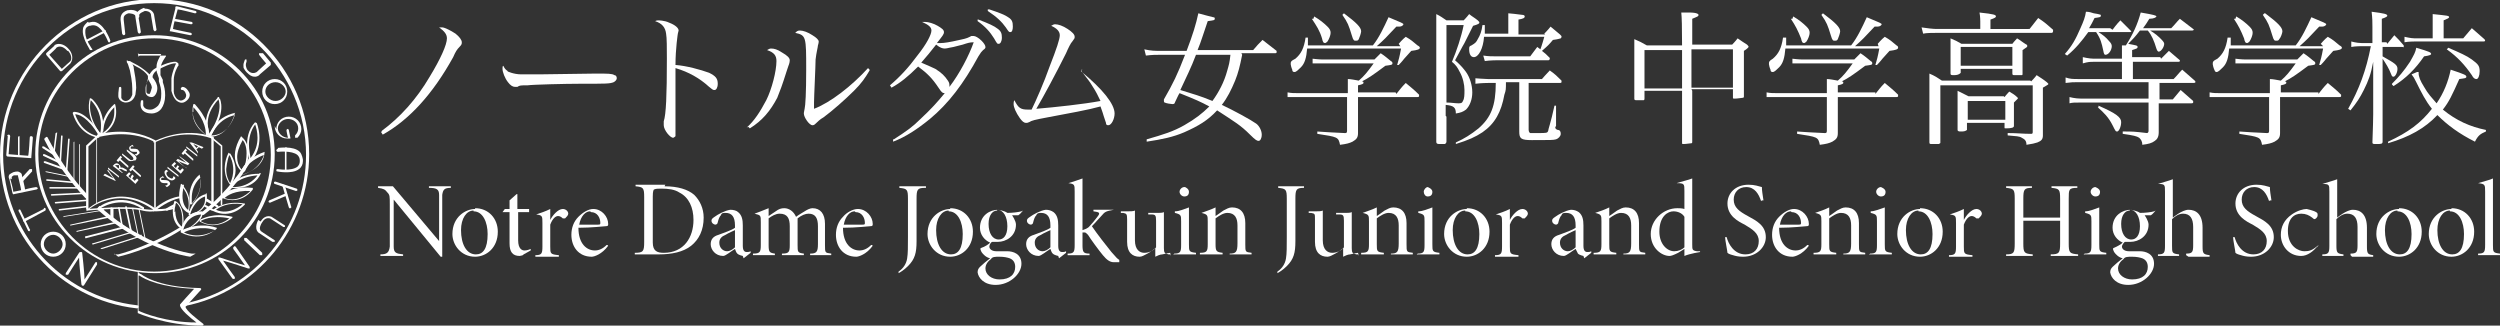 <?xml version="1.0" encoding="UTF-8"?>
<svg id="b" data-name="レイヤー_2" xmlns="http://www.w3.org/2000/svg" viewBox="0 0 31.94 4.16">
  <rect x="0" y="0" width="31.94" height="4.16" fill="#333333" stroke="none"/>
  <defs>
    <style>
      .d {
        fill: #fff;
      }
    </style>
  </defs>
  <g id="c" data-name="type">
    <g>
      <g>
        <g>
          <path class="d" d="M5.76,2.4c-.08,0-.1.02-.11.09,0,.04,0,.1,0,.22v.57h-.02l-.6-.73h0v.37c0,.13,0,.2,0,.23,0,.08.03.09.12.1v.02h-.29v-.02c.08,0,.11-.02.12-.1,0-.04,0-.1,0-.23v-.31c0-.1,0-.12-.03-.15-.03-.04-.05-.05-.12-.06v-.02h.19l.59.7h0v-.37c0-.12,0-.18,0-.22,0-.07-.03-.09-.13-.09v-.02h.28v.02Z"/>
          <path class="d" d="M6.07,2.66c.17,0,.29.13.29.3,0,.21-.15.32-.29.32-.18,0-.29-.15-.29-.29,0-.22.17-.32.29-.32h0ZM6.05,2.69c-.09,0-.16.1-.16.25,0,.18.07.31.19.31.09,0,.15-.07.15-.26,0-.15-.06-.29-.18-.29h0Z"/>
          <path class="d" d="M6.68,3.26s-.03.01-.04.01c-.09,0-.13-.05-.13-.16v-.4h-.09s.03-.04.03-.04h.06v-.11l.09-.08h.01v.19h.15s0,.03,0,.04h-.14v.36c0,.11.05.13.08.13s.06-.01.08-.02v.02s-.09.05-.09.05Z"/>
          <path class="d" d="M7.03,2.81c.03-.06.1-.14.16-.14.04,0,.07.03.07.06,0,.02-.02.04-.04.06-.01,0-.03,0-.03,0-.02-.02-.04-.03-.06-.03-.03,0-.07.03-.1.11v.28c0,.09,0,.1.11.11v.02h-.3v-.02c.08,0,.09-.02.09-.11v-.3c0-.09,0-.1-.08-.11h0c.06-.02.12-.04.18-.07v.15h0Z"/>
          <path class="d" d="M7.77,3.14c-.08.11-.18.14-.21.14-.17,0-.26-.13-.26-.28,0-.09.03-.17.09-.23.06-.06.13-.1.19-.1h0c.11,0,.19.1.19.19,0,.02,0,.03-.03.03-.02,0-.18.02-.35.02,0,.21.11.29.21.29.05,0,.1-.02.15-.07h.01ZM7.54,2.7c-.06,0-.12.06-.14.17.08,0,.16,0,.24,0,.02,0,.03,0,.03-.02,0-.07-.04-.14-.12-.14h0Z"/>
          <path class="d" d="M8.49,2.38c.17,0,.3.04.38.11.07.07.12.17.12.29,0,.16-.06.28-.16.36-.1.08-.25.11-.41.11h-.31v-.02c.11,0,.12-.02.12-.14v-.57c0-.12-.01-.13-.11-.14v-.02h.38ZM8.34,3.1c0,.11.06.13.14.13.26,0,.38-.2.38-.42,0-.16-.06-.29-.18-.35-.06-.04-.14-.05-.23-.05-.04,0-.07,0-.09.01-.01,0-.02.02-.02.09v.59Z"/>
          <path class="d" d="M9.49,3.27s-.05-.01-.07-.03c-.02-.02-.02-.04-.03-.06-.05.03-.12.09-.15.09-.1,0-.16-.08-.16-.15,0-.06.03-.1.1-.12.08-.03.17-.06.21-.09v-.03c0-.11-.04-.16-.12-.16-.03,0-.05,0-.06.03-.02.02-.03.05-.04.09,0,.02-.02.03-.03.03-.02,0-.05-.02-.05-.05,0-.02.01-.03.04-.05.04-.03.13-.08.2-.09.04,0,.08.01.1.03.05.04.06.1.06.17v.26c0,.06.02.08.05.08.02,0,.03,0,.05-.01v.02s-.09.07-.09.07ZM9.39,2.94s-.09.04-.12.06c-.05.02-.08.05-.08.1,0,.07.05.11.1.11.03,0,.07-.02.1-.05v-.22Z"/>
          <path class="d" d="M10.35,3.26v-.02c.08,0,.1-.02.1-.12v-.23c0-.1-.03-.16-.12-.16-.04,0-.09.02-.14.06,0,.02,0,.03,0,.06v.28c0,.09,0,.1.08.11v.02h-.28v-.02c.09,0,.1-.02.1-.11v-.24c0-.1-.03-.16-.13-.16-.05,0-.1.03-.14.06v.34c0,.09.01.1.08.11v.02h-.28v-.02c.09,0,.1-.02.1-.11v-.29c0-.09,0-.09-.08-.11h0s.11-.04.18-.07v.1s.06-.04.09-.06c.04-.03.07-.04.11-.04.06,0,.12.04.15.11.04-.03.08-.05.11-.07.03-.02.07-.04.1-.04.1,0,.16.07.16.2v.27c0,.1,0,.1.08.11v.02h-.28Z"/>
          <path class="d" d="M11.15,3.14c-.08.11-.18.14-.21.14-.17,0-.26-.13-.26-.28,0-.09.03-.17.09-.23.05-.06.13-.1.19-.1h0c.11,0,.19.1.19.19,0,.02,0,.03-.03.03-.02,0-.18.02-.35.02,0,.21.11.29.21.29.05,0,.1-.02.15-.07h.01ZM10.92,2.7c-.06,0-.12.06-.14.17.08,0,.16,0,.24,0,.02,0,.03,0,.03-.02,0-.07-.04-.14-.12-.14h0Z"/>
          <path class="d" d="M11.82,2.4c-.1,0-.11.02-.11.14v.54c0,.15-.02.23-.11.32-.05.05-.1.08-.12.09v-.02c.06-.04.1-.1.11-.17.01-.06.01-.15.01-.27v-.49c0-.12-.01-.13-.11-.14v-.02h.34v.02Z"/>
          <path class="d" d="M12.14,2.66c.17,0,.29.13.29.3,0,.21-.15.32-.29.32-.18,0-.29-.15-.29-.29,0-.22.17-.32.29-.32h0ZM12.12,2.69c-.09,0-.16.1-.16.25,0,.18.07.31.19.31.09,0,.15-.07.15-.26,0-.15-.06-.29-.18-.29h0Z"/>
          <path class="d" d="M13.07,2.69s-.04.05-.06.06h-.08s.05.07.05.12c0,.15-.13.22-.23.22-.03,0-.05,0-.07,0-.02,0-.04.04-.04.06,0,.03.03.06.09.06.04,0,.09,0,.14,0,.07,0,.18.03.18.16s-.15.27-.33.27c-.15,0-.22-.09-.23-.16,0-.03.01-.05.03-.07.03-.03.09-.08.13-.11-.05-.01-.09-.05-.11-.08-.01-.02-.02-.04-.01-.05.06-.02.1-.05.12-.07-.07-.03-.13-.1-.13-.19,0-.16.13-.23.23-.23h0s.08.01.12.04c.07,0,.14-.01.18-.02h0ZM12.77,3.28c-.06,0-.09,0-.11.03-.04.03-.07.07-.07.12,0,.08.08.14.18.14.14,0,.2-.07.2-.16,0-.05-.02-.09-.07-.11-.03-.01-.07-.02-.13-.02h0ZM12.74,2.69c-.06,0-.11.06-.11.17,0,.12.05.2.13.2.06,0,.11-.05.11-.17s-.05-.21-.13-.21h0Z"/>
          <path class="d" d="M13.52,3.27s-.05-.01-.07-.03c-.02-.02-.02-.04-.03-.06-.05.03-.12.09-.15.09-.1,0-.16-.08-.16-.15,0-.06.03-.1.1-.12.08-.03.17-.06.21-.09v-.03c0-.11-.04-.16-.12-.16-.02,0-.05,0-.06.03-.02.02-.03.05-.04.09,0,.02-.02.03-.03.03-.02,0-.05-.02-.05-.05,0-.02.01-.03.04-.05.04-.03.13-.08.2-.09.04,0,.07.01.1.03.05.04.06.1.06.17v.26c0,.06.02.08.05.08.02,0,.03,0,.05-.01v.02s-.09.07-.09.07ZM13.42,2.94s-.09.04-.12.06c-.05.02-.08.05-.08.1,0,.07.05.11.1.11.03,0,.07-.02.1-.05v-.22Z"/>
          <path class="d" d="M14.3,3.35s-.04,0-.07,0c-.05,0-.09-.03-.14-.09-.05-.06-.16-.21-.19-.26-.02-.02-.03-.03-.04-.03,0,0-.02,0-.03,0v.16c0,.09.01.11.09.11v.02h-.28v-.02c.08,0,.09-.02.09-.11v-.68c0-.09,0-.1-.08-.11h0c.06-.02.13-.04.18-.06v.66s.07-.02.09-.05c.03-.03.07-.08.1-.12.04-.05.03-.06-.05-.07v-.02h.26s0,0,0,0c-.1.02-.11.02-.16.08-.04.04-.06.07-.12.13.06.09.2.27.25.33.06.07.08.09.1.1h0Z"/>
          <path class="d" d="M14.95,3.23s-.06.01-.1.02c-.03,0-.07.02-.09.03h0v-.11s-.06.05-.1.07c-.04.02-.07.04-.1.04-.09,0-.16-.05-.16-.19v-.29c0-.07-.01-.07-.05-.08h-.03v-.02s.06,0,.09,0c.03,0,.07,0,.09-.01,0,.03,0,.08,0,.19v.19c0,.12.06.16.12.16.05,0,.11-.02.15-.07v-.34c0-.07-.01-.08-.06-.08h-.04v-.02s.07,0,.11,0c.04,0,.07,0,.09-.01v.46c0,.06.01.07.06.08h.03v.02Z"/>
          <path class="d" d="M15,3.26v-.02c.08,0,.09-.02.09-.11v-.3c0-.08,0-.09-.08-.11v-.02c.06,0,.12-.03.18-.05v.47c0,.09,0,.1.09.11v.02h-.29ZM15.14,2.39s.05.02.05.06-.02.06-.06.06c-.03,0-.06-.03-.06-.06,0-.03.03-.06.06-.06h0Z"/>
          <path class="d" d="M15.71,3.26v-.02c.08,0,.1-.02.1-.13v-.23c0-.09-.03-.16-.13-.16-.05,0-.11.04-.15.07v.33c0,.09.01.1.09.11v.02h-.29v-.02c.09,0,.1-.02.1-.11v-.29c0-.08,0-.09-.08-.11h0c.05-.02.12-.04.18-.07v.11s.06-.04.1-.07c.04-.02.07-.04.11-.04.11,0,.17.07.17.2v.27c0,.1,0,.1.08.11v.02h-.28Z"/>
          <path class="d" d="M16.66,2.4c-.1,0-.11.02-.11.14v.54c0,.15-.02.23-.11.32-.05.05-.1.08-.12.09v-.02c.06-.04.1-.1.11-.17.01-.06.01-.15.01-.27v-.49c0-.12-.01-.13-.11-.14v-.02h.33v.02Z"/>
          <path class="d" d="M17.35,3.23s-.06.01-.1.02c-.03,0-.07.02-.09.03h0v-.11s-.06.05-.1.07c-.04.02-.07.04-.1.04-.09,0-.16-.05-.16-.19v-.29c0-.07,0-.07-.05-.08h-.03v-.02s.06,0,.09,0c.03,0,.07,0,.09-.01,0,.03,0,.08,0,.19v.19c0,.12.06.16.12.16.05,0,.11-.02.15-.07v-.34c0-.07-.01-.08-.06-.08h-.04v-.02s.07,0,.11,0c.04,0,.07,0,.09-.01v.46c0,.06.01.07.06.08h.03v.02Z"/>
          <path class="d" d="M17.77,3.26v-.02c.08,0,.1-.02.1-.13v-.23c0-.09-.03-.16-.13-.16-.05,0-.11.04-.15.07v.33c0,.09,0,.1.09.11v.02h-.29v-.02c.09,0,.1-.02.1-.11v-.29c0-.08,0-.09-.08-.11h0c.05-.02.12-.04.18-.07v.11s.06-.04.1-.07c.04-.02.07-.04.11-.04.11,0,.17.07.17.2v.27c0,.1,0,.1.08.11v.02h-.28Z"/>
          <path class="d" d="M18.11,3.26v-.02c.08,0,.09-.02.09-.11v-.3c0-.08,0-.09-.08-.11v-.02c.06,0,.12-.03.18-.05v.47c0,.09,0,.1.09.11v.02h-.29ZM18.24,2.39s.06.02.06.06-.02.06-.06.06c-.03,0-.05-.03-.05-.06,0-.03.03-.06.05-.06h0Z"/>
          <path class="d" d="M18.74,2.66c.17,0,.29.13.29.3,0,.21-.15.32-.29.32-.18,0-.29-.15-.29-.29,0-.22.17-.32.29-.32h0ZM18.72,2.69c-.09,0-.16.1-.16.25,0,.18.07.31.19.31.09,0,.15-.07.15-.26,0-.15-.06-.29-.18-.29h0Z"/>
          <path class="d" d="M19.29,2.81c.03-.06.1-.14.16-.14.04,0,.07.03.07.06,0,.02-.02.04-.04.06-.02,0-.03,0-.03,0-.02-.02-.04-.03-.06-.03-.03,0-.07.03-.1.11v.28c0,.09,0,.1.11.11v.02h-.3v-.02c.08,0,.09-.02.09-.11v-.3c0-.09,0-.1-.08-.11h0c.06-.02.12-.04.18-.07v.15h0Z"/>
          <path class="d" d="M20.23,3.27s-.05-.01-.07-.03c-.01-.02-.02-.04-.03-.06-.05.03-.12.09-.15.09-.1,0-.16-.08-.16-.15,0-.06.03-.1.1-.12.08-.03.17-.06.21-.09v-.03c0-.11-.04-.16-.12-.16-.03,0-.05,0-.06.03-.02.02-.03.05-.04.09,0,.02-.02.03-.03.03-.02,0-.05-.02-.05-.05,0-.02.01-.03.04-.05.04-.03.13-.08.2-.09.04,0,.07.01.1.03.05.04.06.1.06.17v.26c0,.06.02.08.05.08.02,0,.03,0,.05-.01v.02s-.09.07-.09.07ZM20.13,2.94s-.09.04-.12.06c-.05.02-.08.05-.08.1,0,.07.05.11.1.11.03,0,.07-.02.1-.05v-.22Z"/>
          <path class="d" d="M20.74,3.26v-.02c.08,0,.1-.02.1-.13v-.23c0-.09-.03-.16-.13-.16-.05,0-.11.04-.15.07v.33c0,.09,0,.1.09.11v.02h-.29v-.02c.09,0,.1-.02.1-.11v-.29c0-.08,0-.09-.08-.11h0c.06-.02.12-.04.18-.07v.11s.06-.04.1-.07c.04-.02.07-.04.11-.04.11,0,.17.07.17.2v.27c0,.1,0,.1.08.11v.02h-.28Z"/>
          <path class="d" d="M21.72,3.22s-.13.02-.2.05v-.09l-.08.05c-.06.03-.09.04-.11.04-.1,0-.24-.1-.24-.28s.16-.33.34-.33c.02,0,.06,0,.09.01v-.23c0-.09,0-.1-.1-.1h0c.06-.02.15-.04.2-.06v.84c0,.07,0,.08.06.09h.04v.02ZM21.52,2.77c-.03-.05-.09-.07-.14-.07-.07,0-.18.06-.18.26,0,.16.1.25.19.25.05,0,.1-.02.13-.05v-.39Z"/>
          <path class="d" d="M22.5,2.57c-.03-.09-.08-.18-.19-.18-.1,0-.16.07-.16.16,0,.1.07.15.18.21.11.06.23.12.23.27,0,.13-.12.25-.29.25-.06,0-.1-.01-.13-.02-.04-.01-.06-.02-.07-.03,0-.02-.03-.16-.03-.2h.02c.02.08.09.22.24.22.11,0,.17-.07.17-.17s-.08-.15-.18-.21c-.08-.04-.22-.11-.22-.27,0-.13.1-.24.27-.24.08,0,.13.02.17.03,0,.05.01.1.02.17h-.02Z"/>
          <path class="d" d="M23.11,3.14c-.08.11-.18.14-.21.14-.17,0-.26-.13-.26-.28,0-.09.03-.17.09-.23.06-.06.13-.1.19-.1h0c.11,0,.19.1.19.19,0,.02,0,.03-.03.03-.02,0-.18.02-.35.02,0,.21.11.29.21.29.05,0,.1-.02.15-.07h.01ZM22.88,2.7c-.06,0-.12.06-.14.17.08,0,.16,0,.24,0,.02,0,.03,0,.03-.02,0-.07-.04-.14-.12-.14h0Z"/>
          <path class="d" d="M23.55,3.26v-.02c.08,0,.1-.02.1-.13v-.23c0-.09-.03-.16-.13-.16-.05,0-.11.04-.15.07v.33c0,.09,0,.1.09.11v.02h-.29v-.02c.09,0,.1-.02.1-.11v-.29c0-.08,0-.09-.08-.11h0c.06-.02.12-.04.18-.07v.11s.06-.04.1-.07c.04-.02.07-.04.11-.04.11,0,.17.07.17.2v.27c0,.1,0,.1.08.11v.02h-.28Z"/>
          <path class="d" d="M23.89,3.26v-.02c.08,0,.09-.02.09-.11v-.3c0-.08,0-.09-.08-.11v-.02c.05,0,.12-.03.18-.05v.47c0,.09,0,.1.09.11v.02h-.29ZM24.03,2.39s.06.02.06.06-.02.06-.06.06c-.03,0-.06-.03-.06-.06,0-.03.03-.06.06-.06h0Z"/>
          <path class="d" d="M24.53,2.66c.17,0,.29.13.29.3,0,.21-.15.32-.29.32-.18,0-.29-.15-.29-.29,0-.22.17-.32.29-.32h0ZM24.51,2.69c-.09,0-.16.1-.16.25,0,.18.07.31.19.31.09,0,.15-.07.15-.26,0-.15-.06-.29-.18-.29h0Z"/>
          <path class="d" d="M25.09,2.81c.03-.06.1-.14.16-.14.04,0,.07.03.07.06,0,.02-.02.04-.04.06-.02,0-.03,0-.03,0-.02-.02-.04-.03-.06-.03-.03,0-.07.03-.1.11v.28c0,.09,0,.1.11.11v.02h-.3v-.02c.08,0,.09-.02.09-.11v-.3c0-.09,0-.1-.08-.11h0c.06-.02.12-.04.18-.07v.15h0Z"/>
          <path class="d" d="M26.54,2.4c-.11,0-.11.02-.11.14v.57c0,.12.01.13.12.14v.02h-.35v-.02c.11,0,.12-.02.12-.14v-.29h-.47v.29c0,.12.01.13.12.14v.02h-.34v-.02c.1,0,.11-.02.11-.14v-.57c0-.12-.01-.13-.11-.14v-.02h.33v.02c-.1,0-.11.02-.11.14v.24h.47v-.24c0-.12-.01-.13-.11-.14v-.02h.33v.02Z"/>
          <path class="d" d="M26.63,3.26v-.02c.08,0,.09-.02.09-.11v-.3c0-.08,0-.09-.08-.11v-.02c.06,0,.12-.03.18-.05v.47c0,.09,0,.1.09.11v.02h-.29ZM26.77,2.39s.06.02.06.06-.02.06-.06.06c-.03,0-.06-.03-.06-.06,0-.03.03-.06.06-.06h0Z"/>
          <path class="d" d="M27.54,2.69s-.04.05-.06.06h-.08s.05.07.05.12c0,.15-.13.22-.23.22-.03,0-.05,0-.07,0-.01,0-.04.04-.04.06,0,.03.03.06.09.06.04,0,.09,0,.14,0,.07,0,.18.03.18.16s-.15.27-.33.27c-.15,0-.22-.09-.23-.16,0-.03.01-.05.03-.07.03-.03.09-.08.13-.11-.05-.01-.09-.05-.11-.08-.01-.02-.02-.04-.01-.05.05-.02.1-.05.12-.07-.07-.03-.13-.1-.13-.19,0-.16.13-.23.23-.23h0s.08.01.12.04c.07,0,.15-.01.18-.02h0ZM27.24,3.28c-.06,0-.09,0-.11.03-.04.03-.07.07-.07.12,0,.08.08.14.18.14.14,0,.2-.07.2-.16,0-.05-.02-.09-.07-.11-.03-.01-.07-.02-.13-.02h0ZM27.21,2.69c-.06,0-.11.06-.11.17,0,.12.05.2.13.2.06,0,.11-.05.11-.17s-.05-.21-.13-.21h0Z"/>
          <path class="d" d="M27.93,3.26v-.02c.08,0,.09-.02.09-.11v-.23c0-.11-.04-.17-.13-.17-.05,0-.1.03-.14.07v.34c0,.09,0,.1.09.11v.02h-.27v-.02c.08,0,.09-.02.09-.11v-.69c0-.09,0-.1-.09-.1h0c.06-.02.14-.04.19-.06v.49s.12-.1.2-.1c.1,0,.18.06.18.23v.24c0,.09.01.1.09.11v.02h-.27Z"/>
          <path class="d" d="M28.99,2.57c-.03-.09-.08-.18-.19-.18-.1,0-.16.07-.16.16,0,.1.07.15.18.21.11.06.23.12.23.27,0,.13-.12.25-.29.25-.06,0-.1-.01-.13-.02-.04-.01-.06-.02-.07-.03,0-.02-.03-.16-.03-.2h.02c.02.08.09.22.24.22.11,0,.17-.07.17-.17s-.08-.15-.18-.21c-.08-.04-.22-.11-.22-.27,0-.13.1-.24.27-.24.08,0,.13.02.17.03,0,.05.01.1.02.17h-.02Z"/>
          <path class="d" d="M29.62,3.13c-.06.08-.14.14-.22.14-.16,0-.26-.13-.26-.27,0-.1.04-.19.14-.26.07-.05.15-.07.19-.07h0s.09.02.12.04c.02.01.02.02.02.04,0,.03-.03.05-.04.05,0,0-.01,0-.03-.02-.04-.03-.08-.05-.14-.05-.09,0-.17.06-.17.22,0,.2.14.26.21.26.06,0,.1-.01.17-.07v.02Z"/>
          <path class="d" d="M30.03,3.26v-.02c.08,0,.09-.02.09-.11v-.23c0-.11-.04-.17-.13-.17-.05,0-.1.03-.14.07v.34c0,.09.01.1.09.11v.02h-.27v-.02c.08,0,.09-.02.09-.11v-.69c0-.09,0-.1-.09-.1h0c.06-.02.14-.04.19-.06v.49s.12-.1.2-.1c.1,0,.18.06.18.23v.24c0,.09.01.1.08.11v.02h-.27Z"/>
          <path class="d" d="M30.65,2.66c.17,0,.29.13.29.3,0,.21-.15.32-.29.32-.18,0-.29-.15-.29-.29,0-.22.17-.32.29-.32h0ZM30.63,2.69c-.09,0-.16.1-.16.25,0,.18.07.31.19.31.09,0,.15-.07.15-.26,0-.15-.06-.29-.18-.29h0Z"/>
          <path class="d" d="M31.32,2.66c.17,0,.29.13.29.3,0,.21-.15.32-.29.32-.18,0-.29-.15-.29-.29,0-.22.17-.32.29-.32h0ZM31.3,2.69c-.09,0-.16.1-.16.25,0,.18.07.31.19.31.09,0,.15-.07.15-.26,0-.15-.06-.29-.18-.29h0Z"/>
          <path class="d" d="M31.66,3.26v-.02c.08,0,.09-.02.09-.11v-.68c0-.09,0-.1-.09-.11h0c.06-.02.15-.04.19-.06v.85c0,.09,0,.1.09.11v.02h-.28Z"/>
        </g>
        <g>
          <path class="d" d="M4.88,1.67c.23-.17.44-.4.61-.69.14-.23.22-.41.22-.49,0-.05-.03-.09-.1-.14.01,0,.02,0,.04,0,.03,0,.11.04.17.08.05.04.08.08.08.11,0,.02,0,.03-.03.06-.03.03-.05.06-.08.13-.26.47-.56.8-.9.99l-.02-.03Z"/>
          <path class="d" d="M6.48.91s.08.04.18.04t.23,0c.07,0,.66-.01.72-.01.16,0,.21,0,.24.02.02,0,.03.02.03.04,0,.02-.02.04-.04.05-.05.02-.09.02-.44.02-.17,0-.59.01-.66.02-.09,0-.1,0-.13.02,0,0-.02,0-.03,0-.03,0-.06-.02-.09-.06-.04-.05-.07-.13-.07-.17,0-.03,0-.03.01-.04.02.04.03.05.06.07Z"/>
          <path class="d" d="M8.41.26s.08,0,.14.03c.08.03.12.07.12.1t-.01.04s-.03.19-.03.4c.14.01.32.06.43.1.08.04.11.07.11.14,0,.05-.02.08-.04.08-.02,0-.02,0-.07-.04-.12-.11-.26-.19-.43-.24,0,.12,0,.17,0,.23v.27q0,.05,0,.21s0,.07,0,.1c0,.03,0,.05,0,.06,0,0-.02.02-.03.02-.04,0-.12-.1-.12-.16,0-.02,0-.03,0-.05.03-.09.04-.33.04-.8,0-.13,0-.27-.01-.32-.01-.08-.05-.13-.14-.16.02-.01.03-.01.05-.01Z"/>
          <path class="d" d="M9.54,1.63c.1-.09.17-.2.25-.35.07-.14.13-.37.13-.5,0-.07-.03-.11-.12-.14.02-.01.03-.02.05-.02.04,0,.08.01.14.05.07.04.1.07.1.1,0,.01,0,.03-.02.08t-.02.06c-.06.19-.08.24-.12.34-.09.17-.19.29-.35.39l-.02-.02ZM11.11.9c-.06.1-.1.16-.2.26-.11.11-.28.26-.39.34-.04.02-.09.07-.1.08-.01.01-.02.02-.04.02-.04,0-.11-.1-.11-.15,0,0,0-.02.01-.06.01-.04.02-.2.02-.5,0-.42,0-.44-.14-.47.02-.02.03-.03.06-.03.04,0,.1.02.16.06.05.03.08.06.08.08,0,0,0,.02-.01.05,0,.02-.02.09-.03.18,0,.08-.02.48-.02.55,0,.02,0,.04,0,.08.21-.08.48-.29.69-.52l.02.02Z"/>
          <path class="d" d="M11.42,1.78c.17-.11.24-.16.34-.26.13-.12.22-.22.31-.33-.03,0-.04-.01-.08-.07-.08-.12-.14-.18-.26-.27-.13.13-.23.21-.34.27l-.02-.03c.13-.11.24-.23.35-.38.12-.15.18-.27.18-.32,0-.04-.03-.07-.12-.11.02,0,.03,0,.04,0,.04,0,.11.02.16.05.05.03.08.05.08.08s-.02.05-.09.14c.02,0,.03,0,.05,0,.04,0,.11-.01.24-.04.1-.02.11-.03.15-.05,0,0,.02,0,.03,0,.02,0,.06.02.1.06.03.03.05.06.05.08,0,.01,0,.02-.03.04-.02.02-.03.03-.06.08-.19.35-.38.6-.62.8-.16.13-.31.23-.47.29v-.03ZM12.3.57q-.15.04-.17.04s-.04.01-.06.01c-.03,0-.06-.01-.11-.05-.07.09-.12.15-.19.23q.14.06.18.08c.08.05.12.09.16.15.02.03.02.04.02.08.13-.17.25-.4.31-.57-.05,0-.08.01-.14.03ZM12.5.25c.13.05.2.08.25.12.04.03.05.06.05.11,0,.05-.02.08-.04.08-.02,0-.02,0-.06-.07-.05-.08-.11-.15-.21-.22v-.02ZM12.64.12c.12.04.2.07.24.1.05.03.06.06.06.12,0,.04-.01.07-.03.07-.02,0-.02,0-.06-.06-.05-.07-.11-.13-.23-.21v-.02Z"/>
          <path class="d" d="M13.81.91c.28.23.43.42.43.54,0,.07-.04.15-.08.15-.01,0-.03,0-.03-.03t-.03-.09s-.02-.07-.04-.12c-.14.04-.41.09-.68.14-.16.03-.2.04-.23.06-.02.01-.03.01-.04.01-.03,0-.05-.02-.08-.06-.05-.07-.08-.14-.08-.18,0-.02,0-.03.01-.05.05.1.08.12.17.12,0,0,.02,0,.05,0,.05-.1.16-.35.23-.55.09-.23.13-.35.13-.4,0-.05-.04-.09-.11-.12.02-.01.03-.02.05-.02.04,0,.1.02.16.06.06.04.09.07.09.1,0,.02,0,.02-.03.06-.02.02-.05.08-.08.15-.13.26-.28.54-.38.71.24-.02.61-.06.82-.1-.03-.06-.05-.11-.11-.2-.03-.05-.04-.06-.14-.19l.02-.02Z"/>
          <path class="d" d="M15.87.7c-.03.15-.05.23-.09.33-.05.12-.1.22-.17.31.15.07.37.19.44.24.04.03.07.09.07.14,0,.05-.02.08-.04.08-.02,0-.04-.01-.11-.08-.12-.12-.19-.16-.42-.31-.12.13-.24.2-.42.28-.14.06-.28.09-.48.12v-.03c.21-.06.34-.1.48-.18.14-.08.23-.15.32-.24-.11-.06-.18-.09-.38-.17-.02.03-.03.06-.06.12,0,.01-.01.02-.03.02-.02,0-.08-.01-.1-.02,0,0-.01,0-.01-.02,0,0,0-.01,0-.02.12-.21.17-.31.27-.57h-.31c-.06,0-.11,0-.19.01l-.02-.08c.09.02.13.02.22.02h.32c.08-.21.12-.34.15-.48.07.02.15.04.19.05.02,0,.02.01.02.02,0,.02-.02.02-.09.03-.06.17-.08.25-.13.37h.71c.05-.06.07-.08.12-.13.08.06.1.08.18.14,0,0,0,.01,0,.02,0,0,0,.01-.02.01h-.43ZM15.28.7c-.06.16-.13.3-.2.45.19.06.24.07.41.14.08-.11.15-.24.19-.39.02-.07.03-.1.04-.2h-.45Z"/>
          <path class="d" d="M17.84,1.2c.05-.06.06-.08.12-.14.07.06.1.08.17.15,0,0,0,.01,0,.02,0,0,0,.01-.02.01h-.76v.21c0,.08,0,.13,0,.25,0,.06-.02.08-.07.11-.04.02-.08.03-.16.04-.02-.1-.03-.1-.29-.14v-.03c.14.01.15.01.35.02.02,0,.03,0,.03-.03v-.43h-.61c-.07,0-.09,0-.15,0v-.06c.05.01.08.01.15.01h.62v-.03s0-.05,0-.15c.04,0,.08.01.14.02.07-.06.11-.11.19-.22h-.65c-.06,0-.07,0-.13,0v-.06s.08.01.13.01h.66s.05-.05.08-.08c.06.04.08.06.13.1.02.01.02.02.02.03,0,.02-.02.02-.09.03-.16.12-.22.16-.3.2.02,0,.02.01.02.02,0,.01-.02.02-.07.03v.09h.48ZM17.87.56s.05-.06.09-.09c.07.04.09.06.15.11.02.01.03.02.03.03,0,.02-.03.03-.11.04t-.09.1s-.03.04-.07.08h-.02c.02-.07.03-.1.05-.21h-1.2c-.01.12-.03.19-.08.24-.03.03-.06.06-.08.06-.01,0-.03,0-.03-.03-.01-.02-.02-.06-.02-.07,0-.03,0-.04.06-.07.07-.06.11-.13.13-.27h.03c0,.05,0,.07,0,.1h.83c.08-.1.14-.23.2-.36.17.07.19.08.19.09s-.02.03-.05.03c0,0-.02,0-.04,0-.13.14-.16.17-.25.25h.3ZM16.79.21c.07.04.13.09.17.13.03.03.04.05.04.08,0,.03-.02.08-.04.11,0,0-.02.02-.03.02-.02,0-.03-.01-.04-.06-.03-.1-.07-.16-.13-.25h.02ZM17.17.17c.16.12.22.18.22.23,0,.02-.02.08-.03.1-.01.02-.02.02-.04.02-.02,0-.03,0-.05-.07-.04-.13-.05-.16-.12-.26l.02-.02Z"/>
          <path class="d" d="M18.48,1.49q0,.08,0,.32s0,.02-.02.03c-.01,0-.04,0-.06,0-.03,0-.05,0-.05-.03h0c0-.18,0-.63,0-.81,0-.41,0-.73,0-.82.06.03.07.04.13.08h.22s.04-.04.07-.08c.05.04.06.04.11.08.02.02.02.02.02.03,0,.01-.01.02-.08.04t-.11.22s-.03.05-.12.22c.08.07.11.11.14.15.05.07.08.17.08.26s-.03.17-.08.22c-.04.03-.07.04-.13.05,0-.08-.03-.1-.13-.11v.14ZM18.48,1.31c.06,0,.11.01.15.01.03,0,.05,0,.06-.03.02-.03.02-.08.02-.14,0-.07-.02-.16-.06-.23-.03-.06-.05-.09-.1-.13.06-.14.12-.32.15-.47h-.22v1ZM19.24,1.04c0,.11,0,.11-.02.17-.04.22-.12.37-.28.48-.09.06-.18.1-.34.15v-.02c.11-.05.19-.1.29-.18.16-.14.22-.29.22-.58h-.1s-.08,0-.16.01v-.07s.12.01.16.01h.69s.06-.07.1-.11c.07.05.09.07.15.13,0,0,0,.01,0,.02,0,0,0,.01-.02.01h-.4v.6s0,.03.02.04c0,0,.03,0,.1,0,.11,0,.12,0,.13-.03,0-.02.03-.09.08-.32h.02v.26s-.01.01-.01.02h0s0,.02.03.03c.03,0,.04.02.04.05,0,.03-.03.06-.06.07-.04.01-.06.01-.31.01-.14,0-.16-.02-.16-.11v-.63h-.19ZM19.73.43s.05-.05.08-.09c.05.04.07.06.12.1.02.02.02.02.02.03,0,0,0,.01-.01.02-.01,0-.02.01-.1.02-.05.06-.06.07-.14.14.04.03.05.04.1.09,0,0,0,.01,0,.01,0,0,0,.02-.02.02h-.66s-.08,0-.15.01l-.02-.07c.07.01.11.01.18.01h.42c.04-.05.05-.07.09-.12t.04.03s.02-.05.05-.16h-.77c-.01.15-.07.26-.13.26-.04,0-.06-.04-.06-.1,0-.03,0-.04.03-.05.05-.03.06-.04.08-.08.03-.05.05-.1.06-.18h.03q0,.07,0,.11h.3v-.13s0-.07,0-.13c.12.01.16.02.18.02.02,0,.03.01.03.02,0,.02-.02.03-.08.04v.19h.34Z"/>
          <path class="d" d="M21.62,1.16c0,.27,0,.27,0,.65,0,.01,0,.02-.01.02-.01,0-.07.01-.1.01-.02,0-.02,0-.02-.02q0-.26,0-.49v-.17h-.48v.1s0,.02-.01.02c-.01,0-.06,0-.09,0-.02,0-.03,0-.03-.02,0-.28,0-.42,0-.44,0-.1,0-.17,0-.32.07.03.09.04.16.08h.45q0-.34-.01-.42s.08,0,.1,0c.1,0,.12.02.12.03,0,.02-.01.02-.08.05v.33h.51s.04-.04.07-.08c.06.04.07.05.12.08.01.01.02.02.02.03h0s-.01.02-.06.05c0,.08,0,.14,0,.19,0,.14,0,.24,0,.39,0,.01,0,.02-.02.02-.01,0-.06.01-.1.01-.02,0-.02,0-.02-.02v-.1h-.53ZM21.49.73v-.09h-.48v.49h.48v-.39ZM22.14.63h-.53c0,.06,0,.22,0,.49h.53v-.49Z"/>
          <path class="d" d="M23.96,1.2c.05-.06.06-.08.12-.14.07.06.1.08.17.15,0,0,0,.01,0,.02,0,0,0,.01-.02.01h-.75v.21c0,.08,0,.13,0,.25,0,.06-.02.08-.07.11-.04.02-.08.03-.16.04-.02-.1-.03-.1-.29-.14v-.03c.14.01.15.01.35.02.02,0,.03,0,.03-.03v-.43h-.62c-.07,0-.09,0-.15,0v-.06c.05.01.08.01.15.01h.62v-.03s0-.05,0-.15c.04,0,.08.01.14.02.07-.06.11-.11.19-.22h-.64c-.05,0-.07,0-.13,0v-.06s.08.01.13.01h.66s.05-.05.08-.08c.06.04.08.06.13.1.02.01.02.02.02.03,0,.02-.02.02-.09.03-.16.12-.22.16-.3.2.02,0,.02.01.02.02,0,.01-.02.02-.07.03v.09h.48ZM23.99.56s.05-.06.09-.09c.07.04.09.06.15.11.02.01.02.02.02.03,0,.02-.03.03-.11.04t-.09.1s-.03.04-.07.08h-.02c.02-.07.03-.1.05-.21h-1.2c-.01.12-.03.19-.08.24-.03.03-.06.06-.08.06-.01,0-.03,0-.03-.03-.01-.02-.02-.06-.02-.07,0-.03,0-.04.05-.07.07-.06.11-.13.13-.27h.04c0,.05,0,.07,0,.1h.83c.08-.1.14-.23.2-.36.17.07.19.08.19.09s-.02.03-.05.03c0,0-.03,0-.04,0-.13.14-.16.17-.25.25h.3ZM22.91.21c.07.04.13.09.17.13.03.03.04.05.04.08,0,.03-.02.08-.04.11,0,0-.02.02-.03.02-.02,0-.03-.01-.04-.06-.04-.1-.07-.16-.13-.25h.02ZM23.29.17c.16.12.22.18.22.23,0,.02-.02.08-.03.1-.01.02-.02.02-.04.02-.02,0-.03,0-.05-.07-.04-.13-.05-.16-.12-.26l.02-.02Z"/>
          <path class="d" d="M25.93.37c.05-.06.06-.08.11-.14.09.06.11.08.19.15,0,0,0,.01,0,.02,0,0,0,.02-.02.02h-1.47c-.05,0-.13,0-.17.01l-.02-.08c.06.01.15.02.19.02h.56v-.1s0-.06-.01-.11c.19.02.21.03.21.05,0,.01-.01.02-.07.04v.12h.48ZM25.95,1.04s.05-.05.07-.08c.06.04.08.05.13.09.01.01.02.02.02.02,0,.01,0,.01-.07.05v.3c0,.06,0,.12,0,.17,0,.08,0,.09,0,.14,0,.05-.02.07-.07.09-.03.01-.07.02-.14.03,0-.05-.02-.07-.06-.09-.03-.02-.07-.02-.18-.03v-.03c.13,0,.19.01.3.01.02,0,.02-.01.02-.03v-.59h-1.18v.37c0,.14,0,.18,0,.36,0,.01,0,.01-.02.02-.02,0-.06,0-.09,0-.02,0-.03,0-.03-.02,0-.22,0-.24,0-.3,0-.34,0-.44,0-.58.07.03.1.05.16.09h1.13ZM25.71.56s.03-.04.06-.07c.05.03.07.05.12.08.01,0,.01.01.01.02,0,.01,0,.01-.06.05v.08s0,.07,0,.22c0,.02,0,.02-.02.02-.01,0-.06,0-.08,0-.02,0-.03,0-.03-.02v-.06h-.66v.05h0s-.02.03-.08.03c-.04,0-.05,0-.05-.02h0c0-.1,0-.15,0-.24s0-.14,0-.21c.07.03.09.04.14.07h.64ZM25.61,1.24s.03-.04.06-.07c.05.03.07.04.11.08,0,0,0,.01,0,.01t-.05.05v.21s0,.07,0,.09c0,.02-.03.03-.1.03-.02,0-.02,0-.02-.01v-.06h-.48v.09s-.02.02-.06.02c-.01,0-.02,0-.03,0h0s-.03,0-.03-.02v-.27c0-.1,0-.17,0-.23.06.03.08.04.14.07h.45ZM25.05.84h.66v-.24h-.66v.24ZM25.14,1.53h.48v-.24h-.48v.24Z"/>
          <path class="d" d="M26.99.38s.05-.07.1-.12c.06.06.08.08.14.14,0,0,0,0,0,0,0,0,0,.01-.02.01h-.4c.06.04.09.06.14.12.02.02.03.04.03.06,0,.05-.04.11-.08.11-.01,0-.02,0-.03-.06-.02-.09-.03-.14-.09-.23h-.1c-.08.11-.16.21-.27.3l-.03-.02c.09-.1.14-.19.2-.33.04-.09.06-.14.07-.21.04,0,.07.01.1.02.07.01.09.02.09.02,0,0,0,.01,0,.01,0,.02-.01.02-.08.03-.03.06-.04.08-.07.13h.27ZM27.61.75s.06-.06.1-.1c.06.05.08.07.14.12,0,0,0,0,0,.01,0,0,0,.01-.02.01h-.58v.22h.52c.05-.05.06-.07.11-.12.07.06.09.08.16.14,0,0,.01.01.01.02,0,0-.01.01-.02.01h-.44v.21h.17c.04-.05.06-.07.1-.12.07.06.09.08.16.14,0,0,0,.01,0,.02,0,0,0,.01-.02.01h-.42v.17s0,.03,0,.2c0,.06-.02.09-.05.11-.04.03-.08.04-.16.05,0-.05-.02-.07-.04-.09-.03-.02-.07-.03-.21-.05v-.03c.13,0,.14,0,.31.02h0s.02,0,.02-.03v-.36h-.86c-.09,0-.11,0-.15.01v-.08s.07.02.15.02h.86v-.21h-.89c-.08,0-.09,0-.17.01v-.07c.06.02.09.02.17.02h.55v-.22h-.36c-.05,0-.07,0-.14.02v-.08s.08.02.14.02h.36v-.04s0-.04,0-.13t.05,0c.09-.14.15-.27.19-.42.18.03.2.04.2.05s-.03.03-.09.03c-.03.05-.05.08-.08.12h.36c.05-.05.06-.07.11-.12l.17.13s.01.01.01.01c0,0-.01.01-.02.01h-.54s.07.04.12.09c.04.04.06.06.06.08,0,.04-.04.1-.07.1-.01,0-.02-.01-.03-.04-.03-.1-.06-.17-.11-.23h-.1c-.06.08-.1.12-.15.17.1.02.12.02.12.04,0,.02-.01.02-.07.04v.09h.36ZM26.81,1.35c.23.1.29.15.29.21,0,.06-.03.12-.05.12-.02,0-.02,0-.06-.08-.05-.1-.11-.16-.19-.23h.01Z"/>
          <path class="d" d="M29.62,1.2c.05-.06.06-.08.12-.14.07.06.1.08.17.15,0,0,0,.01,0,.02,0,0,0,.01-.02.01h-.76v.21c0,.08,0,.13,0,.25,0,.06-.02.08-.07.11-.04.02-.08.03-.16.04-.02-.1-.03-.1-.29-.14v-.03c.14.01.15.01.35.02.02,0,.03,0,.03-.03v-.43h-.61c-.07,0-.09,0-.15,0v-.06c.05.01.08.01.15.01h.62v-.03s0-.05,0-.15c.04,0,.08.01.14.02.07-.06.11-.11.19-.22h-.64c-.05,0-.07,0-.13,0v-.06s.08.01.13.01h.66s.05-.05.08-.08c.06.04.08.06.13.1.02.01.02.02.02.03,0,.02-.02.02-.09.03-.16.12-.22.16-.3.2.02,0,.02.01.02.02,0,.01-.02.02-.07.03v.09h.48ZM29.65.56s.05-.06.09-.09c.07.04.09.06.15.11.02.01.03.02.03.03,0,.02-.03.03-.11.04t-.09.1s-.03.04-.07.08h-.02c.02-.07.03-.1.05-.21h-1.2c-.01.12-.03.19-.08.24-.03.03-.06.06-.08.06-.01,0-.02,0-.03-.03-.01-.02-.02-.06-.02-.07,0-.03,0-.04.06-.07.07-.06.11-.13.13-.27h.04c0,.05,0,.07,0,.1h.83c.08-.1.14-.23.2-.36.17.07.19.08.19.09s-.02.03-.05.03c0,0-.03,0-.04,0-.13.14-.16.17-.25.25h.3ZM28.57.21c.07.04.13.09.17.13.03.03.04.05.04.08,0,.03-.02.08-.04.11,0,0-.02.02-.03.02-.02,0-.03-.01-.04-.06-.04-.1-.07-.16-.13-.25h.02ZM28.94.17c.16.12.22.18.22.23,0,.02-.02.08-.04.1-.01.02-.02.02-.04.02-.02,0-.03,0-.05-.07-.04-.13-.05-.16-.12-.26l.02-.02Z"/>
          <path class="d" d="M30.5.56q.05-.06.09-.11c.05.05.07.07.12.13,0,0,0,.01,0,.02s0,0-.02,0h-.25v.12c.16.09.19.11.19.16,0,.05-.03.1-.05.1-.01,0-.02,0-.03-.03-.03-.08-.07-.14-.11-.2v.04c0,.62,0,.77,0,1.02,0,.03-.02.03-.08.03-.04,0-.05,0-.05-.02h0q.01-.28.01-.36s0-.08,0-.23c0-.14,0-.18,0-.21v-.23c-.03.16-.06.24-.12.36-.05.1-.09.16-.17.26l-.03-.02c.14-.25.23-.49.29-.8h-.12s-.08,0-.13.01v-.07s.07.02.13.02h.14v-.21c0-.06,0-.1-.01-.19.16.02.2.03.2.05,0,.01-.01.02-.07.04v.3s.06,0,.06,0ZM30.9.92s0,.01,0,.01c0,.05.02.1.07.18.05.09.1.14.16.21.09-.13.15-.28.18-.43.18.06.2.07.2.09s-.02.02-.09.03c-.09.2-.13.29-.21.39.17.14.35.22.55.26v.02c-.07.03-.1.05-.14.13-.2-.1-.35-.21-.48-.34-.16.17-.36.28-.63.36v-.02c.26-.12.42-.24.56-.42-.08-.1-.13-.2-.2-.34-.03-.06-.03-.06-.06-.1l.07-.03ZM30.56,1.07c.09-.09.15-.16.23-.28.05-.09.07-.12.08-.18.17.05.19.06.19.08,0,.01-.02.02-.09.03-.11.16-.23.28-.39.38l-.02-.02ZM31.47.49c.05-.06.06-.07.11-.13.07.06.09.08.16.14,0,0,.01.01.01.02,0,0,0,.01-.02.01h-.88s-.08,0-.13.01v-.07s.08.02.13.02h.23v-.15c0-.07,0-.1,0-.16.19.02.21.02.21.04,0,.01-.02.02-.07.04v.23h.26ZM31.28.61c.16.07.23.1.3.15.08.06.1.08.1.15,0,.06-.02.1-.04.1-.02,0-.04-.01-.06-.05-.09-.13-.18-.23-.32-.33l.02-.02Z"/>
        </g>
      </g>
      <g>
        <path class="d" d="M1.76.67h0s0,.02.02.02c0,0,.22,0,.28,0-.02.04-.06.1-.06.16,0,0,0,.02,0,.02,0,.03,0,.05.01.07l.02.06v.04c.02.06.03.1.03.15,0,0,0,0,0,.01,0,.07-.01.11-.04.15-.03.03-.07.05-.09.05h0s-.08.01-.1-.05c0,0,0,0,0,0,0,0,0-.02,0-.05,0-.01,0-.02-.01-.02,0,0-.02,0-.02.01-.01.05,0,.07,0,.08,0,0,0,0,0,0,.02.07.1.08.14.08.04,0,.09-.02.12-.06.03-.04.05-.1.05-.17h0c0-.07-.01-.11-.03-.17v-.03s-.03-.06-.03-.06c0-.02,0-.03,0-.06,0,0,0-.01,0-.02,0-.07.07-.16.07-.16,0,0,0,0,0-.01,0,0,0,0,0,0,0,0,0,0-.02,0h-.31s-.02,0-.02.02ZM1.92,1.42h0,0,0Z"/>
        <path class="d" d="M1.62.77s0,.01,0,.02h0s0,.01.01.02c0,0,.01.02.03.09.01.05.03.15.03.23,0,.03,0,.06,0,.08-.03.09-.09.08-.09.08-.01,0-.04-.01-.05-.04,0-.02,0-.08,0-.12,0,0,0-.02-.01-.02,0,0-.02,0-.02.01,0,.02-.02.11,0,.14.02.04.07.05.08.05.02,0,.1,0,.13-.1,0-.02.01-.06.01-.09,0-.08-.02-.19-.03-.24,0-.03-.01-.05-.02-.06.03.02.07.04.09.05.03.02.08.05.11.1,0,0,0,.01,0,.02v.03s-.03.07-.03.1c0,.02,0,.04,0,.06,0,.02.02.06.08.06.04,0,.07-.06.07-.11h0c0-.05-.02-.09-.06-.14h0s0-.02,0-.02c.01-.03.03-.06.07-.08.04-.02.17-.09.23-.08,0,0,0,0,0,0-.01.02-.05.11-.06.19,0,.05,0,.08,0,.11,0,.02,0,.04,0,.05,0,0,.02.09.07.13.03.02.07.04.12,0,.04-.03.06-.08.03-.12,0,0-.03-.06-.08-.06,0,0-.02.01-.02.02,0,.01,0,.02.02.02.02,0,.04.03.04.04.02.03,0,.07-.02.08-.03.02-.05.02-.08,0-.03-.02-.05-.07-.05-.1,0-.03,0-.07,0-.15,0-.08.05-.18.06-.18,0,0,0,0,0,0,0,0,0-.01,0-.02,0-.02-.02-.02-.03-.03,0,0,0,0,0,0-.08-.01-.24.07-.26.08-.04.02-.06.05-.08.08-.04-.04-.08-.07-.11-.09-.04-.03-.13-.07-.14-.08,0,0-.01,0-.02,0ZM1.87,1.17s0-.03,0-.05c0-.03,0-.06.01-.08,0,0,0-.02.01-.03.03.05.05.08.05.11h0s-.02.08-.03.08c-.03,0-.04-.01-.04-.03Z"/>
        <path class="d" d="M.93,1.44s0,0,0,0c0,0,0,0,0,.01.09.29.33.31.33.31,0,0,.01,0,.01-.01h0s0-.01-.01-.01c0,0-.21-.02-.3-.28.04,0,.16.03.3.27,0,0,.01,0,.02,0,0,0,0-.01,0-.02-.19-.31-.34-.28-.34-.28Z"/>
        <path class="d" d="M1.15,1.25s0,0,0,0c-.07.25.12.47.13.48,0,0,.01,0,.02,0,0,0,0,0,0,0,0,0,0,0,0,0,.01-.04.02-.09.02-.12,0-.23-.15-.35-.15-.35,0,0,0,0-.01,0ZM1.15,1.37s0-.06.01-.09c.04.04.13.15.13.32,0,.03,0,.07-.01.1-.04-.05-.13-.18-.13-.34Z"/>
        <path class="d" d="M1.46,1.33c-.19.17-.16.37-.16.38,0,0,0,.01.01.01,0,0,0,0,0-.01,0,0,.01,0,.02,0,.22-.15.14-.38.14-.38,0,0,0,0,0,0,0,0,0,0-.01,0ZM1.32,1.68c0-.06.02-.19.14-.31,0,.02,0,.04,0,.07,0,.07-.03.18-.15.26,0,0,0,0,0,0,0,0,0-.01,0-.02Z"/>
        <path class="d" d="M.71,1.7l-.03.24s0,.01.01.01c0,0,.01,0,.01-.01l.03-.24s0-.01,0-.01c0,0-.01,0-.01.01Z"/>
        <path class="d" d="M.54,1.87s0,.01,0,.02l.14.09s.01,0,.02,0c0,0,0-.01,0-.02l-.14-.09s-.01,0-.02,0Z"/>
        <path class="d" d="M.78,1.74l-.02.33s0,.01.01.01c0,0,.01,0,.01-.01l.02-.33s0-.01-.01-.01c0,0-.01,0-.01.01Z"/>
        <path class="d" d="M.55,1.97s0,.01,0,.02l.21.1s.01,0,.02,0c0,0,0-.01,0-.02l-.21-.1s-.01,0-.02,0Z"/>
        <path class="d" d="M.56,2.07s0,.01,0,.01l.25.09s.01,0,.02,0c0,0,0-.01,0-.02l-.25-.09s-.01,0-.02,0Z"/>
        <path class="d" d="M.87,1.78l-.03.41s0,.01.01.01c0,0,.01,0,.01-.01l.03-.41s0-.01-.01-.01c0,0-.01,0-.01.01Z"/>
        <path class="d" d="M.58,2.19s0,.01.01.01l.29.06s.01,0,.01,0c0,0,0-.01,0-.01l-.29-.06s-.01,0-.01,0Z"/>
        <path class="d" d="M.94,1.82v.47s0,.01,0,.01.01,0,.01-.01v-.47s0-.01,0-.01c0,0-.01,0-.01.01Z"/>
        <path class="d" d="M.59,2.3s0,.01.01.01l.34.03s.01,0,.01-.01c0,0,0-.01-.01-.01l-.34-.03s-.01,0-.01.01Z"/>
        <path class="d" d="M1.01,1.85v.56s0,.01,0,.01c0,0,.01,0,.01-.01v-.56s0-.01,0-.01c0,0-.01,0-.01.01Z"/>
        <path class="d" d="M1.01,2.39h-.37s-.01,0-.01.01c0,0,0,.01.01.01h.37s.01,0,.01-.01c0,0,0-.01-.01-.01Z"/>
        <path class="d" d="M1.08,2.46l-.42.02s-.01,0-.01.01c0,0,0,.01.01.01l.42-.02s.01,0,.01-.01c0,0,0-.01-.01-.01Z"/>
        <path class="d" d="M1.11,2.55l-.4.03s-.01,0-.01.01c0,0,0,.01.01.01l.4-.03s.01,0,.01-.01c0,0,0-.01-.01-.01Z"/>
        <path class="d" d="M1.11,2.63l-.35.04s-.01,0-.01.01c0,0,0,.01.01.01l.35-.04s.01,0,.01-.01c0,0,0-.01-.01-.01Z"/>
        <path class="d" d="M1.32,2.68l-.5.08s-.01,0-.01.01c0,0,0,.01.01,0l.5-.08s.01,0,.01-.01c0,0,0-.01-.01-.01Z"/>
        <path class="d" d="M1.39,2.76l-.49.11s-.01,0,0,.01c0,0,0,.01.01,0l.49-.1s.01,0,0-.01c0,0,0-.01-.01-.01Z"/>
        <path class="d" d="M1.42,2.65s-.01,0-.01.01v.13s.02.01.03.01c0,0,.01,0,.01-.01v-.13s-.02-.01-.03-.01Z"/>
        <path class="d" d="M1.49,2.83l-.51.12s-.01,0,0,.01c0,0,0,.01.01,0l.51-.11s0,0,0-.02c0,0,0-.01-.01,0Z"/>
        <path class="d" d="M1.51,2.65s-.01,0,0,.01l.04.23s0,.01.01.01c0,0,.01,0,.01-.01l-.04-.23s0-.01-.01-.01Z"/>
        <path class="d" d="M1.59,2.89l-.5.13s-.01,0,0,.02c0,0,0,.01.02,0l.5-.13s.01,0,0-.01c0,0,0-.01-.02,0Z"/>
        <path class="d" d="M1.6,2.64s-.01,0,0,.01l.06.29s0,.01.02,0c0,0,.01,0,0-.01l-.06-.29s0-.01-.02,0Z"/>
        <path class="d" d="M1.68,2.96l-.5.15s-.01,0,0,.01c0,0,0,.01.02,0l.5-.15s0,0,0-.01c0,0,0-.01-.02,0Z"/>
        <path class="d" d="M1.69,2.66s-.01,0,0,.01l.07.34s0,.01.01,0c0,0,.01,0,0-.01l-.07-.34s0-.01-.01,0Z"/>
        <path class="d" d="M1.79,3.01l-.5.16s-.01,0,0,.01c0,0,0,0,.02,0l.5-.16s0,0,0-.02c0,0,0,0-.02,0Z"/>
        <path class="d" d="M1.78,2.66s-.01,0-.01.01l.08.39s0,0,.01,0c0,0,.01,0,0-.01l-.08-.39s0-.01-.01,0Z"/>
        <path class="d" d="M1.1,2.67s0,.01,0,.02c0,0,.01,0,.02,0,0,0,.09-.09.24-.13.2-.06.4-.02.6.12,0,0,.01,0,.02,0,0,0,0-.01,0-.02-.49-.34-.86.01-.87.02Z"/>
        <path class="d" d="M1.25,2.65s0,.01,0,.02c0,0,.01,0,.02,0,0,0,.26-.19.55,0,0,0,.01,0,.02,0,0,0,0-.01,0-.02-.31-.21-.58-.01-.58,0Z"/>
        <path class="d" d="M1.24,1.73s0,0,0,0l-.14.13s0,0,0,0v.81s.01.01.02.01c0,0,.01,0,.01-.01,0,0,0-.79,0-.8,0,0,.13-.12.13-.12.02,0,.37-.11.71.06,0,.02,0,.84,0,.84,0,0,0,.01.01.01s.01,0,.01-.01v-.85s0,0-.01-.01c-.36-.19-.73-.07-.74-.07Z"/>
        <path class="d" d="M1.23,1.75v.84s0,.01,0,.01.01,0,.01-.01v-.84s0-.01,0-.01c0,0-.01,0-.01.01Z"/>
        <path class="d" d="M1.12,2.67s-.01,0-.01.01c0,0,0,.01.01.01,0,0,.52-.05.7,0,0,0,.07.02.14.01,0,0,.01,0,.01-.01,0,0,0-.01-.01-.01-.06,0-.13-.01-.13-.01-.19-.05-.69,0-.71,0Z"/>
        <path class="d" d="M2.21,2.64c-.09.04-.22.03-.22.03h-.03s-.01,0-.01.02c0,0,0,.01.01.01,0,0,.03,0,.03,0,0,0,.13,0,.23-.03,0,0,0,0,0-.02,0,0-.01,0-.02,0Z"/>
        <path class="d" d="M1.96,1.8s0,.01,0,.02c0,0,.01,0,.02,0,0,0,.33-.19.73-.05,0,0,.01,0,.02,0,0,0,0-.01,0-.02-.4-.14-.74.05-.75.05Z"/>
        <path class="d" d="M2.71,1.75s-.01,0-.01.01v.83s.02.01.02.01.01,0,.01-.01v-.83s-.02-.01-.02-.01Z"/>
        <path class="d" d="M2.7,1.76s0,0,0,0c0,0,0,0,0,.01,0,0,.11.09.12.1,0,.01,0,.74,0,.74,0,0,0,.01.01.01,0,0,.01,0,.01-.01v-.75s0,0,0,0l-.12-.1s-.01,0-.02,0Z"/>
        <path class="d" d="M2.31,2.36c-.08.29.09.36.1.36,0,0,.01,0,.02,0,0,0,0-.01,0-.02,0,0-.15-.06-.08-.33,0,0,0-.01,0-.01,0,0-.01,0-.02,0Z"/>
        <path class="d" d="M2.31,2.35s0,.01,0,.02c0,0,.14.12.09.33,0,0,0,.01,0,.01,0,0,.01,0,.01,0,.06-.23-.09-.35-.09-.36,0,0-.01,0-.02,0Z"/>
        <path class="d" d="M2.55,2.23c-.18.15-.12.38-.12.38,0,0,0,.01.01,0,0,0,0,0,0,0,0,0,.01,0,.01,0,.17-.19.1-.37.1-.38,0,0,0,0,0,0,0,0,0,0-.01,0ZM2.45,2.53c0-.07.02-.18.11-.26,0,.02,0,.04,0,.07,0,.07-.02.16-.11.26,0-.01,0-.04,0-.07Z"/>
        <path class="d" d="M2.63,2.48c-.17.04-.22.25-.22.25,0,0,0,0,0,0,0,0,0,.01,0,.01,0,0,0,0,0,0h0s0,.01.01.01c.09-.02.15-.05.19-.11.05-.08.03-.16.03-.17,0,0,0,0,0,0,0,0,0,0-.01,0ZM2.62,2.5s0,.02,0,.03c0,.03,0,.07-.03.11-.03.05-.09.08-.16.1,0-.02.06-.19.19-.23Z"/>
        <path class="d" d="M2.23,2.56s0,0,0,0c-.08.27.08.36.08.36,0,0,.01,0,.02,0,0,0,0,0,0,0,0,0,0,0,0,0,0,0,0,0,0,0,0,0,.01,0,.01-.01.03-.28-.09-.34-.1-.34,0,0,0,0-.01,0ZM2.23,2.71s0-.07.02-.12c.03.02.08.08.08.23,0,.02,0,.05,0,.08h0s0,0,0,0c0,0-.09-.05-.09-.2Z"/>
        <path class="d" d="M2.29,2.51c-.16.02-.31.15-.31.15,0,0,0,.01,0,.02,0,0,.01,0,.02,0,0,0,.15-.12.3-.15,0,0,.01,0,.01-.01,0,0,0-.01-.01-.01Z"/>
        <path class="d" d="M2.63,2.55s0,.01,0,.02c.05.03.13.07.14.08,0,0,.01,0,.02,0,0,0,0-.01,0-.02-.02-.02-.13-.08-.14-.09,0,0-.01,0-.02,0Z"/>
        <path class="d" d="M2.22,2.61s-.1.05-.1.06c0,0,0,.01,0,.02,0,0,.01,0,.02,0,0,0,.05-.04.09-.05,0,0,.01,0,.01-.01,0,0,0-.01-.01-.01Z"/>
        <path class="d" d="M2.31,2.95h0s0,.01,0,.01h0s.01,0,.02,0c.28-.12.26-.24.26-.25,0,0,0-.01-.01-.01-.23,0-.27.23-.27.24ZM2.57,2.74s-.03.12-.23.21c0-.04.06-.2.23-.21Z"/>
        <path class="d" d="M2.56,2.8s0,0,0,.01c0,0,0,0,0,0,0,0,0,0,0,0,0,0-.01,0-.01,0,0,0,0,.01,0,.02.23.13.42-.05.42-.05,0,0,0,0,0-.01,0,0,0,0,0,0-.25-.06-.39.03-.4.03ZM2.57,2.82s.13-.08.36-.03c-.05.04-.19.13-.36.04,0,0,0,0,0,0Z"/>
        <path class="d" d="M2.31,2.96s0,0,0,.01c0,0,0,0,0,0,0,0,0,0,0,0,0,0,0,0,0,0,.28.14.46-.05.46-.05,0,0,0,0,0-.01,0,0,0,0,0,0-.24-.08-.45.03-.46.04ZM2.75,2.94s-.19.13-.4.03c.05-.03.22-.09.4-.03Z"/>
        <path class="d" d="M2.73,2.67s0,0,0,0c0,0-.01,0-.02,0,0,0,0,.01,0,.02.25.13.42-.08.42-.08,0,0,0,0,0-.01,0,0,0,0-.01,0-.24-.04-.37.06-.4.08ZM3.1,2.61s-.17.15-.34.07c.04-.03.15-.1.34-.07Z"/>
        <path class="d" d="M2.84,2.53s0,0,0,0c0,0,0,0,0,0,.25.1.39-.11.39-.11,0,0,0-.01,0-.02,0,0,0,0-.01,0,0,0,0,0,0,0-.29-.03-.38.1-.38.11ZM3.2,2.44s-.15.16-.33.09c.03-.03.13-.1.33-.09Z"/>
        <path class="d" d="M3.31,2.22c-.29,0-.37.16-.37.17,0,0,0,0,0,0s0,0,0,0c0,0,0,0,0,0h0s0,.01.01.01c.31.03.38-.18.38-.18,0,0,0,0,0-.01,0,0,0,0-.01,0ZM3.29,2.24s-.1.16-.33.15c.01-.02.09-.13.33-.15Z"/>
        <path class="d" d="M2.92,1.95s0,0,0,0c-.12.25.02.41.02.41,0,0,.01,0,.02,0,0,0,0,0,0,0,0,0,0,0,0,0,.03-.07.05-.13.05-.18,0-.13-.07-.22-.07-.22,0,0,0,0-.01,0ZM2.89,2.16s.01-.11.04-.18c.02.03.05.1.05.19,0,.05-.01.11-.04.17-.02-.03-.05-.09-.05-.18Z"/>
        <path class="d" d="M3.08,1.74s0,0,0,0c-.18.3,0,.45.01.45,0,0,.01,0,.02,0,0,0,0,0,0,0,0,0,0,0,0,0,0,0-.08-.06-.08-.18,0-.06.02-.13.07-.22.02.02.05.07.05.17,0,.06-.01.13-.04.22,0,0,0,0,0,0,0,0,0,0,0,.01,0,0,.01,0,.02,0,.11-.32-.02-.42-.03-.43,0,0,0,0,0,0Z"/>
        <path class="d" d="M3.26,1.56c-.18.19-.07.49-.07.5,0,0,0,0,.02,0,0,0,0,0,0-.01,0,0,0,0,0,0,0,0,0,0,0,0,0,0,0,0,.01,0,.17-.22.06-.48.06-.48,0,0,0,0,0,0,0,0,0,0-.01,0ZM3.18,1.85c0-.08.02-.18.08-.26.01.03.03.09.03.17s-.02.17-.09.26c0-.03-.02-.1-.02-.18Z"/>
        <path class="d" d="M3.38,1.94c-.28.1-.32.29-.32.29,0,0,0,.01,0,.01,0,0,0,0,0,0,0,0,0,0,.01,0,.32-.09.31-.29.31-.3,0,0,0,0,0,0,0,0,0,0-.01,0ZM3.37,1.98s-.04.19-.29.26c.01-.04.07-.17.29-.26Z"/>
        <path class="d" d="M1.12,2.49c-.19-.2-.37-.46-.51-.73,0-.01-.02-.02-.03,0-.01,0-.02.02-.01.03.14.28.33.54.52.74l.03.02v-.05Z"/>
        <path class="d" d="M2.5,3.24h-.05s-.59-.08-1.16-.59l-.02-.02-.03.04.02.02c.54.48,1.09.58,1.17.59l.07-.04Z"/>
        <path class="d" d="M3.17,2.04c-.16.26-.35.48-.59.67-.01,0-.01.02,0,.03,0,.01.02.01.03,0,.25-.19.44-.42.6-.69,0-.01,0-.03,0-.03-.01,0-.03,0-.03,0Z"/>
        <path class="d" d="M1.46,3.25h.05s.37-.09.78-.34h.02s.02.03.02.03h-.02c-.41.26-.8.34-.8.34l-.05-.04Z"/>
        <path class="d" d="M2.61,2.62s0,.01,0,.02c0,0,.06.03.09.05,0,0,.01,0,.02,0,0,0,0-.01,0-.02-.03-.02-.09-.05-.09-.05,0,0-.01,0-.02,0Z"/>
        <path class="d" d="M2.47,1.33s0,0,0,0c-.06.25.17.39.17.4,0,0,.01,0,.02,0,0,0,0,0,0,0,0,0,.01,0,.01-.01,0-.22-.18-.38-.18-.39,0,0,0,0-.01,0ZM2.47,1.43s0-.04,0-.06c.04.04.16.18.16.35-.02-.01-.17-.11-.17-.29Z"/>
        <path class="d" d="M2.78,1.25c-.24.25-.12.47-.12.48,0,0,.01,0,.02,0,0,0,0-.01,0-.02,0,0-.11-.21.12-.45,0,0,0-.01,0-.02,0,0-.01,0-.02,0Z"/>
        <path class="d" d="M2.79,1.25s0,0,0,.02c0,0,.08.15-.13.46,0,0,0,.01,0,.02,0,0,.01,0,.02,0,.22-.32.13-.48.13-.49,0,0-.01,0-.02,0Z"/>
        <path class="d" d="M3.01,1.44c-.28.06-.34.29-.34.3h0s0,.01,0,.01h0s0,0,0,0c.26,0,.33-.3.33-.3,0,0,0,0,0-.01,0,0,0,0-.01,0ZM3,1.47c-.02.06-.1.26-.3.26.02-.04.09-.21.3-.26Z"/>
        <path class="d" d="M1.01,3.23l-.17.26s0,.02,0,.02c0,0,.02,0,.03,0,0,0,.1-.16.14-.22,0,.08.03.34.03.34,0,0,0,.01.01.02,0,0,.02,0,.02,0l.17-.27s0-.02,0-.03c0,0-.02,0-.02,0,0,0-.1.16-.14.22,0-.08-.03-.34-.03-.34,0,0,0-.01-.01-.01,0,0-.02,0-.02,0Z"/>
        <path class="d" d="M.52,3.12c0,.09.07.16.16.16s.16-.07.16-.16-.07-.16-.16-.16-.16.07-.16.16ZM.56,3.12c0-.07.06-.12.12-.12s.12.06.12.12-.06.12-.12.12-.12-.06-.12-.12Z"/>
        <path class="d" d="M.24,2.68s-.01.02,0,.02l.12.25s.02.01.02,0c0,0,.01-.02,0-.02l-.12-.25s-.02-.01-.02,0Z"/>
        <path class="d" d="M.56,2.67l-.26.13s-.01.02,0,.03c0,0,.02.01.02,0l.26-.14s.01-.02,0-.03c0,0-.02-.01-.02,0Z"/>
        <path class="d" d="M.17,2.2s-.04.02-.05.03c-.02.03,0,.06,0,.06t0,0l.04.18s.01.02.02.01l.29-.06s.02-.01.01-.02c0,0-.01-.01-.02-.01,0,0-.07.01-.14.03,0-.02-.04-.18-.04-.18,0-.02-.01-.03-.03-.04-.03-.02-.07,0-.08,0ZM.15,2.29s0,0,0,0c0,0,0,0,0-.01,0,0,0-.01,0-.02,0,0,.02-.02.03-.02,0,0,.04,0,.05,0,0,0,0,0,0,.01,0,0,.04.16.04.18-.05.01-.09.02-.1.02,0-.03-.04-.17-.04-.17Z"/>
        <path class="d" d="M.38,2.16l-.12.13s0,.02,0,.03c0,0,.02,0,.03,0l.12-.13s0-.02,0-.03c0,0-.02,0-.03,0Z"/>
        <path class="d" d="M.1,1.73l-.02.25s0,.02.02.02l.29.02s.01,0,.01,0c0,0,0,0,0-.01l.02-.25s0-.02-.02-.02c-.01,0-.02,0-.02.02,0,0-.01.2-.02.23-.03,0-.22-.02-.25-.02,0-.03.02-.23.02-.23H.13s0-.02-.02-.02c0,0-.02,0-.02.02Z"/>
        <path class="d" d="M.23,1.76v.22s0,.02,0,.02c0,0,.02,0,.02-.02v-.22s0-.02,0-.02c-.01,0-.02,0-.02.02Z"/>
        <path class="d" d="M.7.58s0,0,0,0l-.11.1s0,.02,0,.02l.18.21s0,0,.01,0,0,0,.01,0l.11-.1s0,0,0,0c.05-.07.01-.15-.02-.18-.03-.04-.11-.1-.19-.05ZM.87.65s.04.04.04.09c0,.02,0,.03-.02.05,0,0-.08.07-.1.09-.02-.02-.14-.16-.16-.18.02-.02.09-.08.09-.09.07-.05.14.04.14.04Z"/>
        <path class="d" d="M1.13.28s0,0,0,0h-.01s-.06.05-.06.09c-.02.11.09.26.09.27,0,0,.02,0,.03,0,0,0,0,0,0-.01,0,0,0,0,0,0,0,0-.09-.12-.09-.21,0,0,0-.02,0-.03,0-.03.02-.05.05-.06,0,0,0,0,.01,0,.03-.01.05-.01.08,0,.09.04.15.2.15.2,0,0,.01.02.02.01,0,0,.01-.01.01-.02,0,0-.06-.18-.17-.23-.04-.02-.07-.01-.11,0Z"/>
        <path class="d" d="M1.33.39l-.23.12s-.01.02,0,.02c0,0,.02.01.02,0l.23-.12s.01-.02,0-.02c0,0-.02-.01-.02,0Z"/>
        <path class="d" d="M1.63.13s0,0,0,0c-.09.03-.09.09-.09.12,0,0,0,0,0,0l.02.18s.01.02.02.02c0,0,.02,0,.02-.02h0s-.02-.18-.02-.18c0,0,0,0,0,0,0,0,0,0,0-.01,0-.02,0-.05.06-.07.01,0,.09,0,.1.05,0,.01.01.02.02.01,0,0,.02,0,.02-.02,0-.08-.09-.09-.14-.08Z"/>
        <path class="d" d="M1.84.1s-.12.04-.11.12l.03.19s.01.02.02.02c0,0,.02-.01.02-.02,0,0,0,0,0,0l-.03-.19h0c0-.06.07-.07.08-.08.08,0,.08.05.08.06,0,0,0,0,0,0l.03.18s.01.02.02.02c0,0,.02-.01.02-.02l-.03-.18s0,0,0,0c0-.03-.03-.09-.12-.09h0Z"/>
        <path class="d" d="M2.24.11l-.07.28s0,.01,0,.01c0,0,0,0,.01,0l.25.05s.02,0,.02-.01c0,0,0,0,0,0,0,0,0-.02-.01-.02,0,0-.2-.04-.23-.05,0-.03.05-.22.06-.25.03,0,.22.05.22.05,0,0,.02,0,.02-.01,0,0,0-.02-.01-.02l-.24-.06s-.02,0-.02.01Z"/>
        <path class="d" d="M2.21.25s0,.02.01.02l.22.04s.02,0,.02-.01c0,0,0-.02-.01-.02l-.22-.04s-.02,0-.02.01Z"/>
        <path class="d" d="M3.31.68s0,0,0,.01c0,0,0,0,0,.01,0,0,.07.09.09.11-.02.02-.12.11-.12.11,0,0-.04.03-.09,0-.04-.03-.04-.05-.04-.05,0,0,0,0,0,0,0,0-.02-.04,0-.08,0,0,0-.02,0-.03,0,0-.02,0-.02,0-.01.03-.02.05-.02.07,0,.03,0,.04.01.05,0,0,.01.03.06.07.06.05.12.03.14,0l.14-.12s0-.02,0-.03l-.1-.12s-.02,0-.03,0Z"/>
        <path class="d" d="M3.35,1.17c0,.09.07.16.16.16s.16-.07.16-.16-.07-.16-.16-.16-.16.07-.16.16ZM3.39,1.17c0-.07.06-.12.13-.12s.13.06.13.12-.06.12-.13.12-.13-.06-.13-.12Z"/>
        <path class="d" d="M3.51,1.61c0,.09.07.16.16.16.01,0,.02,0,.03,0,0,0,0,0,.01,0,0,0,0,0,0-.01l-.02-.1s-.01-.02-.02-.01c0,0-.01,0-.01.02h0s.01.06.02.09c0,0,0,0,0,0-.07,0-.13-.06-.13-.12s.06-.12.13-.12.13.05.13.12c0,.03-.01.06-.04.09,0,0,0,.02,0,.03,0,0,.02,0,.03,0,.03-.03.05-.07.05-.11,0-.09-.07-.16-.16-.16s-.16.07-.16.16Z"/>
        <g>
          <path class="d" d="M3.55,1.9s-.02.01-.02.02c0,.01.01.02.02.02,0,0,.18-.02.25.04.02.02.03.04.03.07h0s0,.01,0,.01c0,.03-.01.05-.03.07-.08.06-.25.03-.25.03,0,0-.02,0-.02.01,0,.01,0,.02.01.02,0,0,.19.04.28-.03.03-.02.05-.06.05-.1h0v-.02s-.01-.07-.04-.1c-.08-.08-.27-.05-.28-.05Z"/>
          <path class="d" d="M3.64,1.91v.26s0,.02,0,.02c0,0,.02,0,.02-.02v-.27s0-.02,0-.02c0,0-.02,0-.02.02Z"/>
        </g>
        <path class="d" d="M3.5,2.33s0,.02.01.02l.27.09s.02,0,.02-.01c0,0,0-.02-.01-.02l-.27-.09s-.02,0-.02.01Z"/>
        <path class="d" d="M3.62,2.36s-.02.01-.01.02l.08.27s.01.02.02.01c0,0,.02-.01.01-.02l-.08-.27s-.01-.01-.02-.01Z"/>
        <path class="d" d="M3.65,2.47l-.21.09s-.01.01-.01.02c0,0,.01.01.02.01l.21-.09s.01-.01.01-.02c0,0-.01-.01-.02,0Z"/>
        <path class="d" d="M3.3,2.81s-.06.1,0,.16c0,0,0,0,0,0l.18.12s.02,0,.03,0c0,0,0,0,0-.01,0,0,0-.01,0-.01,0,0-.17-.11-.18-.12,0,0-.01-.02-.01-.03,0-.04.03-.08.03-.08.04-.07.09-.05.1-.05,0,0,.17.11.17.11,0,0,.02,0,.02,0,0,0,0-.02,0-.02l-.17-.11s0,0,0,0c0,0-.08-.04-.14.06Z"/>
        <path class="d" d="M3.12,3.04s0,.02,0,.03l.2.19s.02,0,.03,0c0,0,0-.02,0-.03l-.2-.19s-.02,0-.03,0Z"/>
        <path class="d" d="M2.98,3.16s0,0,0,.01c0,0,0,0,0,.01,0,0,.11.15.15.21-.08-.02-.32-.1-.32-.1,0,0-.02,0-.02,0,0,0,0,.01,0,.02l.18.25s.02.01.03,0c0,0,0,0,0-.01,0,0,0,0,0-.01,0,0-.11-.15-.15-.21.08.02.32.1.32.1,0,0,.02,0,.02,0,0,0,0-.01,0-.02l-.18-.26s-.02-.01-.02,0Z"/>
        <path class="d" d="M0,1.98c0,1.01.75,1.85,1.75,1.96,0,0,.02,0,.02-.02,0-.01,0-.02-.02-.02C.77,3.79.04,2.96.04,1.98.04.91.91.04,1.97.04s1.94.87,1.94,1.94c0,.92-.66,1.72-1.56,1.9,0,0-.02.01-.01.02,0,0,.01.02.02.01.92-.18,1.59-1,1.59-1.94,0-1.09-.89-1.98-1.97-1.98S0,.89,0,1.98Z"/>
        <path class="d" d="M.45,1.97c0,.84.68,1.52,1.53,1.52s1.53-.68,1.53-1.52S2.82.45,1.97.45.45,1.13.45,1.97ZM.49,1.97C.49,1.15,1.15.49,1.97.49s1.49.67,1.49,1.49-.67,1.49-1.49,1.49S.49,2.79.49,1.97Z"/>
        <path class="d" d="M1.76,3.47h0s0,0,0,0h0s0,0,0,.01v.5s0,.01,0,.02c0,0,.36.16.82.16,0,0,.02,0,.02-.01,0,0,0,0,0,0,0,0,0,0,0-.01-.09-.07-.22-.17-.23-.22.01-.01.2-.22.2-.22,0,0,0,0,0-.01,0,0,0,0,0,0,0,0,0-.01-.02-.01-.56-.01-.75-.18-.75-.18h0s0,0-.01,0c0,0,0,0,0,0ZM1.78,3.52c.07.05.27.15.7.17-.04.04-.18.2-.18.2,0,0,0,0,0,.01h0c0,.05.13.16.21.22-.38,0-.68-.12-.74-.15,0-.02,0-.39,0-.45Z"/>
        <g>
          <path class="d" d="M1.36,2.19l.02-.02.1.14h-.01s-.15-.07-.15-.07l.02-.02.11.06-.08-.1Z"/>
          <path class="d" d="M1.52,2.25v.02s-.14-.11-.14-.11v-.02s.14.11.14.11Z"/>
          <path class="d" d="M1.55,2.16s-.02,0-.03,0h0s.05.05.05.05h-.01s-.12-.09-.12-.09l.02-.02s.03-.03.06,0c.02.02.02.03.02.04,0,0,.01,0,.02,0,.01,0,.04.02.06.03v.02s-.04-.01-.05-.02ZM1.5,2.11s-.02,0-.03,0h0s.04.04.04.04h.01s0-.03,0-.04Z"/>
          <path class="d" d="M1.63,2.14l-.1-.09-.02.02-.02-.02.05-.06.02.02-.02.02.1.09v.02Z"/>
          <path class="d" d="M1.71,2.05s-.04.02-.07,0l-.08-.07v-.02s.09.07.09.07c.02.02.03.02.05.01.01-.01,0-.03-.01-.04l-.07-.07v-.02s.1.07.1.07c.03.03.03.05.01.07h0Z"/>
          <path class="d" d="M1.69,1.87s-.02,0-.02.01c0,0,0,.01,0,.02,0,0,.02,0,.03,0,.02,0,.04,0,.06.01.03.03.03.05.01.06,0,0-.02.02-.03.02l-.02-.02s.02,0,.03-.01c0,0,0-.01,0-.02,0,0-.02,0-.03,0-.02,0-.03,0-.05-.01-.03-.03-.02-.05-.01-.06,0,0,.02-.01.03-.02l.02.02Z"/>
        </g>
        <g>
          <path class="d" d="M1.67,2.26l.02-.03.02.02-.02.03.03.03.03-.03.02.02-.04.05-.12-.11.04-.04.02.02-.03.03.03.03Z"/>
          <path class="d" d="M1.79,2.26l-.1-.09-.02.02-.02-.02.05-.06.02.02-.02.02.1.09v.02Z"/>
        </g>
        <g>
          <path class="d" d="M2.08,2.27s-.02,0-.02.01c0,0,0,.01,0,.02,0,0,.02,0,.03,0,.02,0,.04,0,.06.01.03.02.03.05.01.06,0,0-.02.02-.03.02l-.02-.02s.02,0,.03-.01c0,0,0-.01,0-.02,0,0-.02,0-.03,0-.02,0-.03,0-.05-.01-.03-.03-.02-.05-.01-.06,0,0,.02-.01.03-.02l.02.02Z"/>
          <path class="d" d="M2.14,2.28s-.06-.07-.03-.1c0,0,.01-.01.02-.01l.02.02s-.01,0-.02.01c-.01.02,0,.04.02.06.03.02.05.03.06.01,0,0,0-.01.01-.02l.02.02s0,.02-.01.02c-.03.03-.07.01-.1-.02h0Z"/>
          <path class="d" d="M2.28,2.24v.02s-.14-.11-.14-.11v-.02s.14.11.14.11Z"/>
          <path class="d" d="M2.25,2.14l.02-.03.02.02-.02.02.03.03.03-.03.02.02-.04.05-.12-.11.04-.04.02.02-.03.03.03.03Z"/>
          <path class="d" d="M2.38,2.14h-.01s-.12-.09-.12-.09l.02-.02.11.05-.09-.08h.01s.12.09.12.09l-.02.02-.12-.05.1.09Z"/>
          <path class="d" d="M2.46,2.05l-.1-.09-.02.02-.02-.02.05-.06.02.02-.02.02.1.09v.02Z"/>
          <path class="d" d="M2.52,1.98v.02s-.14-.11-.14-.11v-.02s.14.11.14.11Z"/>
          <path class="d" d="M2.44,1.82h.01s.15.06.15.06l-.02.02-.04-.02-.03.03.02.03v.02s-.11-.14-.11-.14ZM2.53,1.87l-.06-.03.04.05.02-.02Z"/>
        </g>
      </g>
    </g>
  </g>
</svg>